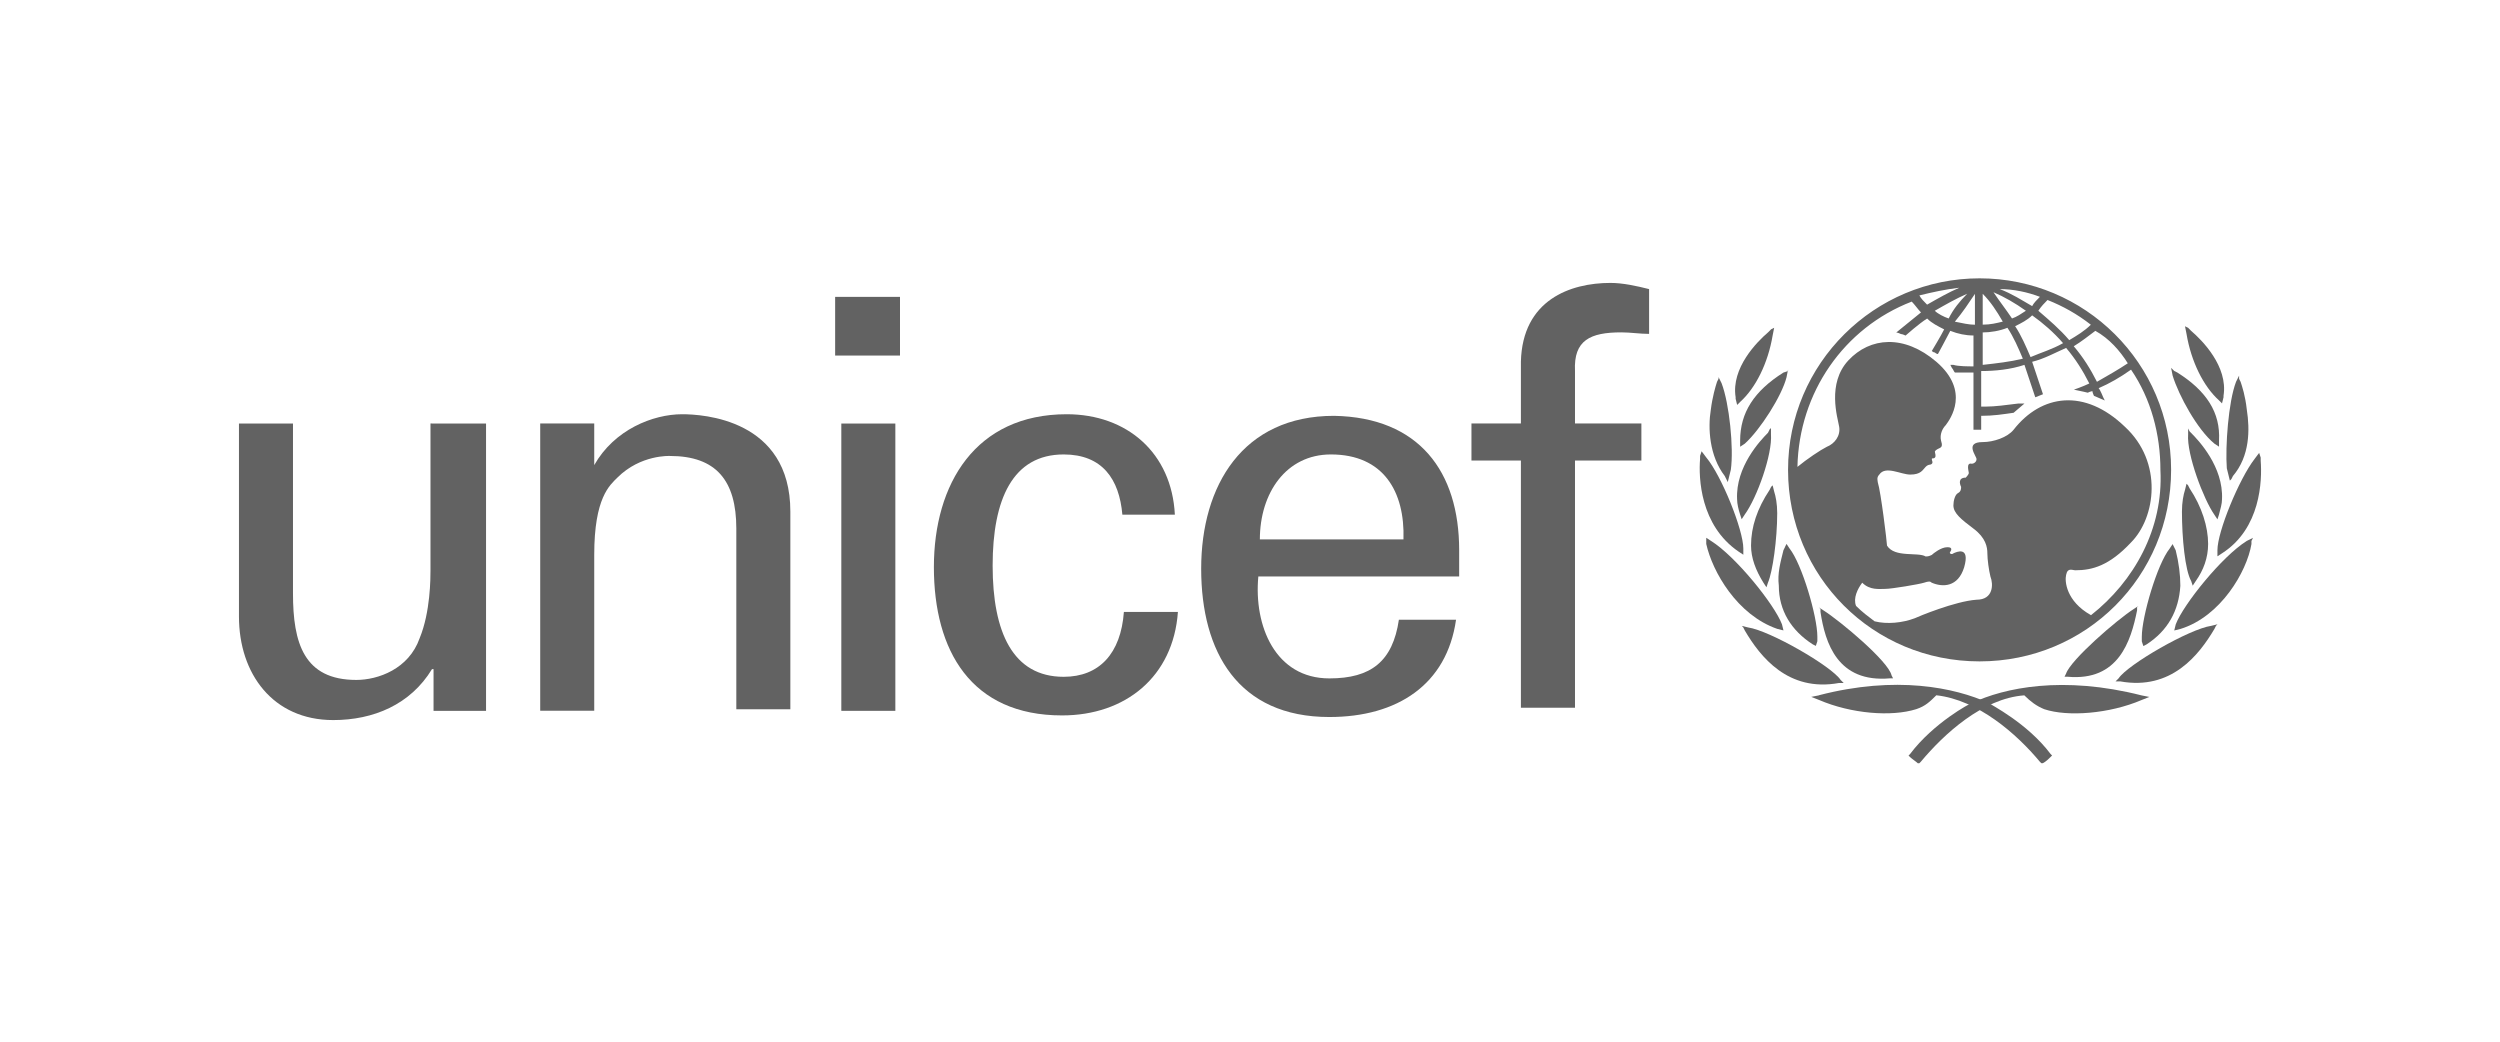 <?xml version="1.0" encoding="UTF-8"?>
<svg id="Capa_1" data-name="Capa 1" xmlns="http://www.w3.org/2000/svg" viewBox="0 0 360 150">
  <defs>
    <style>
      .cls-1 {
        fill: #626262;
        stroke-width: 0px;
      }
    </style>
  </defs>
  <path class="cls-1" d="M285.06,40.08c-15.12,0-27.58,12.23-27.58,27.58s12.23,27.58,27.58,27.58,27.58-12.23,27.58-27.58-12.45-27.58-27.58-27.58M306.41,52.31c-1.33.89-2.89,1.78-4.45,2.67-.89-1.78-2-3.56-3.34-5.12,1.11-.67,2.22-1.56,3.11-2.22,2,1.11,3.56,2.89,4.67,4.67M294.85,43.2c2.22.89,4.23,2,6.23,3.56-.89.89-2,1.56-3.11,2.22-1.33-1.56-2.89-2.89-4.45-4.23.44-.67.89-1.11,1.33-1.56M297.07,49.42c-1.56.89-3.11,1.33-4.67,2-.67-1.56-1.33-3.11-2.22-4.45.89-.44,1.78-.89,2.45-1.56,1.56,1.11,3.11,2.45,4.45,4M293.74,42.75c-.44.44-.89.89-1.11,1.33-1.56-.89-2.89-1.78-4.67-2.45,2,0,4,.44,5.78,1.11M291.73,44.75c-.67.44-1.33.89-2,1.11-.89-1.33-1.78-2.45-2.67-3.78,1.56.67,3.11,1.56,4.67,2.67M285.51,42.31c1.11,1.11,2,2.45,2.89,4-.89.22-1.78.44-2.89.44v-4.45ZM285.51,47.87c1.11,0,2.45-.22,3.56-.67.89,1.33,1.56,2.89,2.22,4.45-1.78.44-3.78.67-5.78.89v-4.67ZM284.39,42.31v4.45c-.89,0-1.78-.22-2.89-.44,1.11-1.33,2-2.67,2.89-4M280.61,45.86c-.67-.22-1.56-.67-2-1.11,1.56-.89,3.11-1.78,4.67-2.45-1.11,1.11-2,2.22-2.67,3.56M282.17,41.42c-1.56.67-3.11,1.56-4.67,2.45-.44-.44-.89-.89-1.11-1.33,1.78-.44,3.78-.89,5.78-1.11M301.08,88.57c-3.56-2-3.78-4.89-3.56-5.78.22-1.11.89-.67,1.33-.67,2.45,0,4.89-.67,8.01-4,3.56-3.56,4.67-11.57-.89-16.68-5.78-5.56-12.01-4.67-16.01.44-.89,1.11-2.89,1.78-4.45,1.78-2.67,0-.89,2-.89,2.45s-.44.67-.67.67c-.89-.22-.44,1.11-.44,1.33s-.44.67-.44.67c-1.11,0-.89.89-.67,1.33,0,.22,0,.67-.44.89-.44.22-.67,1.11-.67,1.78,0,1.11,1.11,2,2.89,3.34,1.78,1.33,2,2.67,2,3.56s.22,2.45.44,3.34c.44,1.11.44,3.34-2,3.34-3.11.22-8.45,2.45-8.9,2.67-1.78.67-4,.89-5.78.44-.89-.67-1.78-1.33-2.67-2.22-.44-1.11.22-2.45.89-3.34,1.11,1.11,2.45.89,3.34.89s4.89-.67,5.56-.89.89-.22,1.11,0c1.56.67,3.78.67,4.67-2.22.89-3.11-1.11-2.22-1.56-2-.22.22-.67,0-.44-.22.44-.67-.22-.67-.44-.67-.89,0-2,.89-2.22,1.11-.44.22-.67.22-.89.22-1.11-.67-4.45.22-5.56-1.56,0-.44-.89-7.78-1.33-9.12,0-.22-.22-.67.22-1.11.89-1.33,3.11,0,4.45,0,1.56,0,1.78-.67,2.22-1.11s.67-.22.89-.44c.22-.22,0-.44,0-.67s.22,0,.44-.22c.22-.22,0-.67,0-.89.44-.67,1.33-.22.89-1.56-.22-.89.22-1.78.67-2.22.67-.89,3.56-4.89-1.33-9.12-4.67-4-9.56-3.56-12.68-.22-3.11,3.34-1.56,8.23-1.33,9.56.22,1.33-.67,2.45-1.78,2.89-.89.44-2.89,1.78-4.23,2.89.22-10.68,6.67-20.02,16.46-23.8.44.44.89,1.11,1.33,1.56-1.11.89-3.56,2.89-3.56,2.89,0,0,.22,0,.67.22.22,0,.67.22.67.22,0,0,2-1.78,3.11-2.45.67.67,1.56,1.11,2.45,1.56-.44.89-1.78,3.11-1.78,3.11,0,0,.22.22.44.22.22.22.44.22.44.22,0,0,1.33-2.45,1.78-3.34,1.11.44,2.22.67,3.34.67v4.45c-.67,0-2.22,0-2.89-.22h-.44l.22.44c.22.22.22.44.44.67h2.67v8.23h1.11v-2c1.78,0,3.11-.22,4.67-.44h0l1.56-1.33h-.89c-1.78.22-3.34.44-4.67.44h-.67v-5.12c2,0,4.23-.22,6.23-.89.44,1.33,1.56,4.67,1.56,4.67l1.11-.44s-1.11-3.34-1.56-4.67c1.78-.44,3.34-1.33,4.89-2,1.33,1.56,2.45,3.34,3.34,5.12-.89.44-2.22.89-2.22.89,1.11.22,2,.44,2,.44,0,0,.44-.22.67-.22,0,.22.22.67.22.67l1.56.67-.22-.44s-.44-1.11-.67-1.33c1.56-.67,3.11-1.56,4.67-2.67,2.89,4.23,4.23,9.34,4.23,14.46.44,8.45-3.78,16.01-10.01,20.91"/>
  <path class="cls-1" d="M255.04,47.42l-.44.44c-1.56,1.33-5.34,5.12-4.67,9.34v.22l.22.89.44-.44c2.22-2,4-5.56,4.67-9.56l.22-1.11-.44.22Z"/>
  <path class="cls-1" d="M247.47,54.54l-.22.44c-.22.67-.67,2.22-.89,4-.44,2.67-.22,6.67,2,9.56l.22.44.22.44.44-1.78c.44-3.11-.22-9.56-1.33-12.45l-.44-.89v.22Z"/>
  <path class="cls-1" d="M244.81,65.66v.44c-.22,2.67,0,9.56,5.56,13.34l.67.44v-.89c0-2.67-3.11-10.45-5.34-13.12l-.67-.89-.22.67Z"/>
  <path class="cls-1" d="M245.7,77.89v.44c.89,4,4.45,10.23,10.23,12.23l.89.22-.22-.89c-1.11-2.89-6.67-9.79-10.23-12.01l-.67-.44v.44Z"/>
  <path class="cls-1" d="M257.48,53.43l-.67.22c-4.23,2.67-6.23,5.78-6.23,9.79v.89l.67-.44c2.22-2,5.34-6.89,6.01-9.56l.22-1.11v.22Z"/>
  <path class="cls-1" d="M254.81,61.88l-.22.44c-1.11,1.11-4.67,4.89-4.45,9.56,0,.67.22,1.56.44,2.22l.22.67.44-.67c1.78-2.45,4-8.67,3.78-11.57v-.89l-.22.22Z"/>
  <path class="cls-1" d="M255.04,70.11l-.22.44c-1.78,2.67-2.67,5.34-2.67,8.01,0,1.78.67,3.56,1.78,5.34l.44.67.22-.67c.67-1.56,1.33-6.23,1.33-10.01,0-1.33-.22-2.45-.44-3.11l-.22-.89-.22.22Z"/>
  <path class="cls-1" d="M257.04,78.78l-.22.44c-.44,1.78-.89,3.34-.67,5.12,0,3.56,1.78,6.45,4.89,8.45l.44.22.22-.67v-.67c0-2.89-2.22-10.45-4-12.68l-.44-.67-.22.44Z"/>
  <path class="cls-1" d="M251.03,90.35l.22.44c2.22,3.78,6.23,8.9,13.57,7.56h.67l-.44-.44c-1.33-2-10.23-7.12-13.34-7.56l-.89-.22.22.22Z"/>
  <path class="cls-1" d="M261.93,100.13h0l-1.11.22,1.11.44c4.67,2,10.45,2.45,14.01,1.33,1.33-.44,2-1.11,2.89-2,6.01.67,11.57,5.56,14.9,9.56l.22.22h.22c.44-.22.89-.67,1.11-.89l.22-.22-.22-.22c-3.34-4.45-8.67-7.12-8.9-7.34-4.89-2.22-13.34-4-24.47-1.11"/>
  <path class="cls-1" d="M262.15,87.68v.44c.67,4.45,2.45,10.23,10.01,9.56h.44l-.22-.44c-.44-2-7.34-7.78-9.79-9.34l-.67-.44.22.22Z"/>
  <path class="cls-1" d="M314.64,46.98l.22,1.11c.67,4,2.45,7.56,4.67,9.56l.44.44.22-.89v-.22c.67-4.23-3.11-8.01-4.67-9.34l-.44-.44-.44-.22Z"/>
  <path class="cls-1" d="M322.43,54.09l-.44.89c-1.11,2.89-1.56,9.34-1.33,12.45l.44,1.78.22-.22.22-.44c2.45-2.89,2.45-6.67,2-9.56-.22-2-.67-3.34-.89-4l-.22-.44v-.44Z"/>
  <path class="cls-1" d="M325.32,65.21l-.67.89c-2.22,2.89-5.34,10.45-5.34,13.12v.89l.67-.44c5.56-3.56,5.78-10.45,5.56-13.34v-.44l-.22-.67Z"/>
  <path class="cls-1" d="M324.43,77.45l-.89.44c-3.56,2.22-9.12,9.12-10.23,12.01l-.22.89.89-.22c5.78-1.78,9.56-8.23,10.23-12.23v-.44l.22-.44Z"/>
  <path class="cls-1" d="M312.64,52.98l.22,1.11c.89,2.89,3.56,7.78,6.01,9.79l.67.44v-.89c.22-4-1.78-7.12-6.01-9.79l-.44-.22-.44-.44Z"/>
  <path class="cls-1" d="M315.09,61.66v.89c-.22,2.89,2.22,9.34,3.78,11.57l.44.67.22-.67c.22-.89.44-1.56.44-2.22.22-4.67-3.34-8.45-4.45-9.56l-.22-.22-.22-.44Z"/>
  <path class="cls-1" d="M314.86,69.66l-.22.89c-.22.67-.44,1.78-.44,3.11,0,3.78.44,8.45,1.33,10.01l.22.67.44-.67c1.11-1.56,1.78-3.34,1.78-5.34,0-2.45-.89-5.34-2.67-8.01l-.22-.44-.22-.22Z"/>
  <path class="cls-1" d="M312.86,78.34l-.44.67c-1.78,2.22-4,9.79-4,12.68v.67l.22.67.44-.22c3.11-2,4.67-4.89,4.89-8.45,0-1.56-.22-3.34-.67-5.12l-.22-.44-.22-.44Z"/>
  <path class="cls-1" d="M319.31,89.9l-.89.22c-3.11.44-12.01,5.56-13.34,7.56l-.44.44h.67c7.34,1.33,11.34-3.78,13.57-7.56l.22-.44.22-.22Z"/>
  <path class="cls-1" d="M283.95,101.24c-.22,0-5.56,2.89-8.9,7.34l-.22.22.22.22c.22.22.89.67,1.11.89h.22l.22-.22c3.34-4,8.9-9.12,14.9-9.56.89.89,1.78,1.56,2.89,2,3.34,1.11,9.34.67,14.01-1.33l1.11-.44-1.11-.22c-11.34-2.89-19.79-1.11-24.47,1.11"/>
  <path class="cls-1" d="M307.97,87.23l-.67.44c-2.45,1.56-9.12,7.34-9.79,9.34l-.22.44h.44c7.34.67,9.12-5.12,10.01-9.56v-.44l.22-.22Z"/>
  <path class="cls-1" d="M120.26,42.75h9.34v8.45h-9.34v-8.45ZM121.15,60.99h7.78v41.37h-7.78v-41.37Z"/>
  <path class="cls-1" d="M62.21,60.99h7.78v41.37h-7.56v-6.01h-.22c-3.11,5.12-8.45,7.34-14.23,7.34-8.67,0-13.57-6.67-13.57-14.9v-27.8h7.78v24.47c0,7.12,1.56,12.45,9.12,12.45,3.11,0,7.56-1.56,9.12-6.01,1.56-3.78,1.56-8.67,1.56-9.79v-21.13h.22Z"/>
  <path class="cls-1" d="M85.56,66.99h0c2.89-5.12,8.45-7.34,12.68-7.34,2.89,0,15.57.67,15.57,14.01v28.47h-7.78v-26.02c0-6.89-2.89-10.45-9.56-10.45,0,0-4.23-.22-7.56,3.11-1.11,1.11-3.34,2.89-3.34,11.12v22.46h-7.78v-41.37h7.78v6.01Z"/>
  <path class="cls-1" d="M161.62,74.11c-.44-5.12-2.89-8.67-8.45-8.67-7.34,0-10.23,6.45-10.23,16.01s2.89,16.01,10.23,16.01c5.12,0,8.23-3.34,8.67-9.34h7.78c-.67,9.34-7.56,14.9-16.68,14.9-13.12,0-18.46-9.34-18.46-21.35s6.01-22.02,19.13-22.02c8.67,0,15.12,5.56,15.57,14.46h-7.56Z"/>
  <path class="cls-1" d="M181.2,83.01c-.67,7.12,2.45,14.68,10.23,14.68,6.01,0,9.12-2.45,10.01-8.45h8.23c-1.33,9.34-8.45,14.01-18.24,14.01-13.12,0-18.46-9.34-18.46-21.35s6.01-22.02,19.13-22.02c12.23.22,18.02,8.01,18.02,19.35v3.78h-28.91ZM202.1,77.67c.22-6.89-2.89-12.23-10.45-12.23-6.45,0-10.23,5.56-10.23,12.23h20.68Z"/>
  <path class="cls-1" d="M219.01,101.91v-35.59h-7.12v-5.34h7.12v-8.9c.22-8.9,7.12-11.34,12.9-11.34,1.78,0,3.78.44,5.56.89v6.45c-1.33,0-2.67-.22-4-.22-4.45,0-6.89,1.11-6.67,5.56v7.56h9.56v5.34h-9.56v35.59h-7.78Z"/>
</svg>